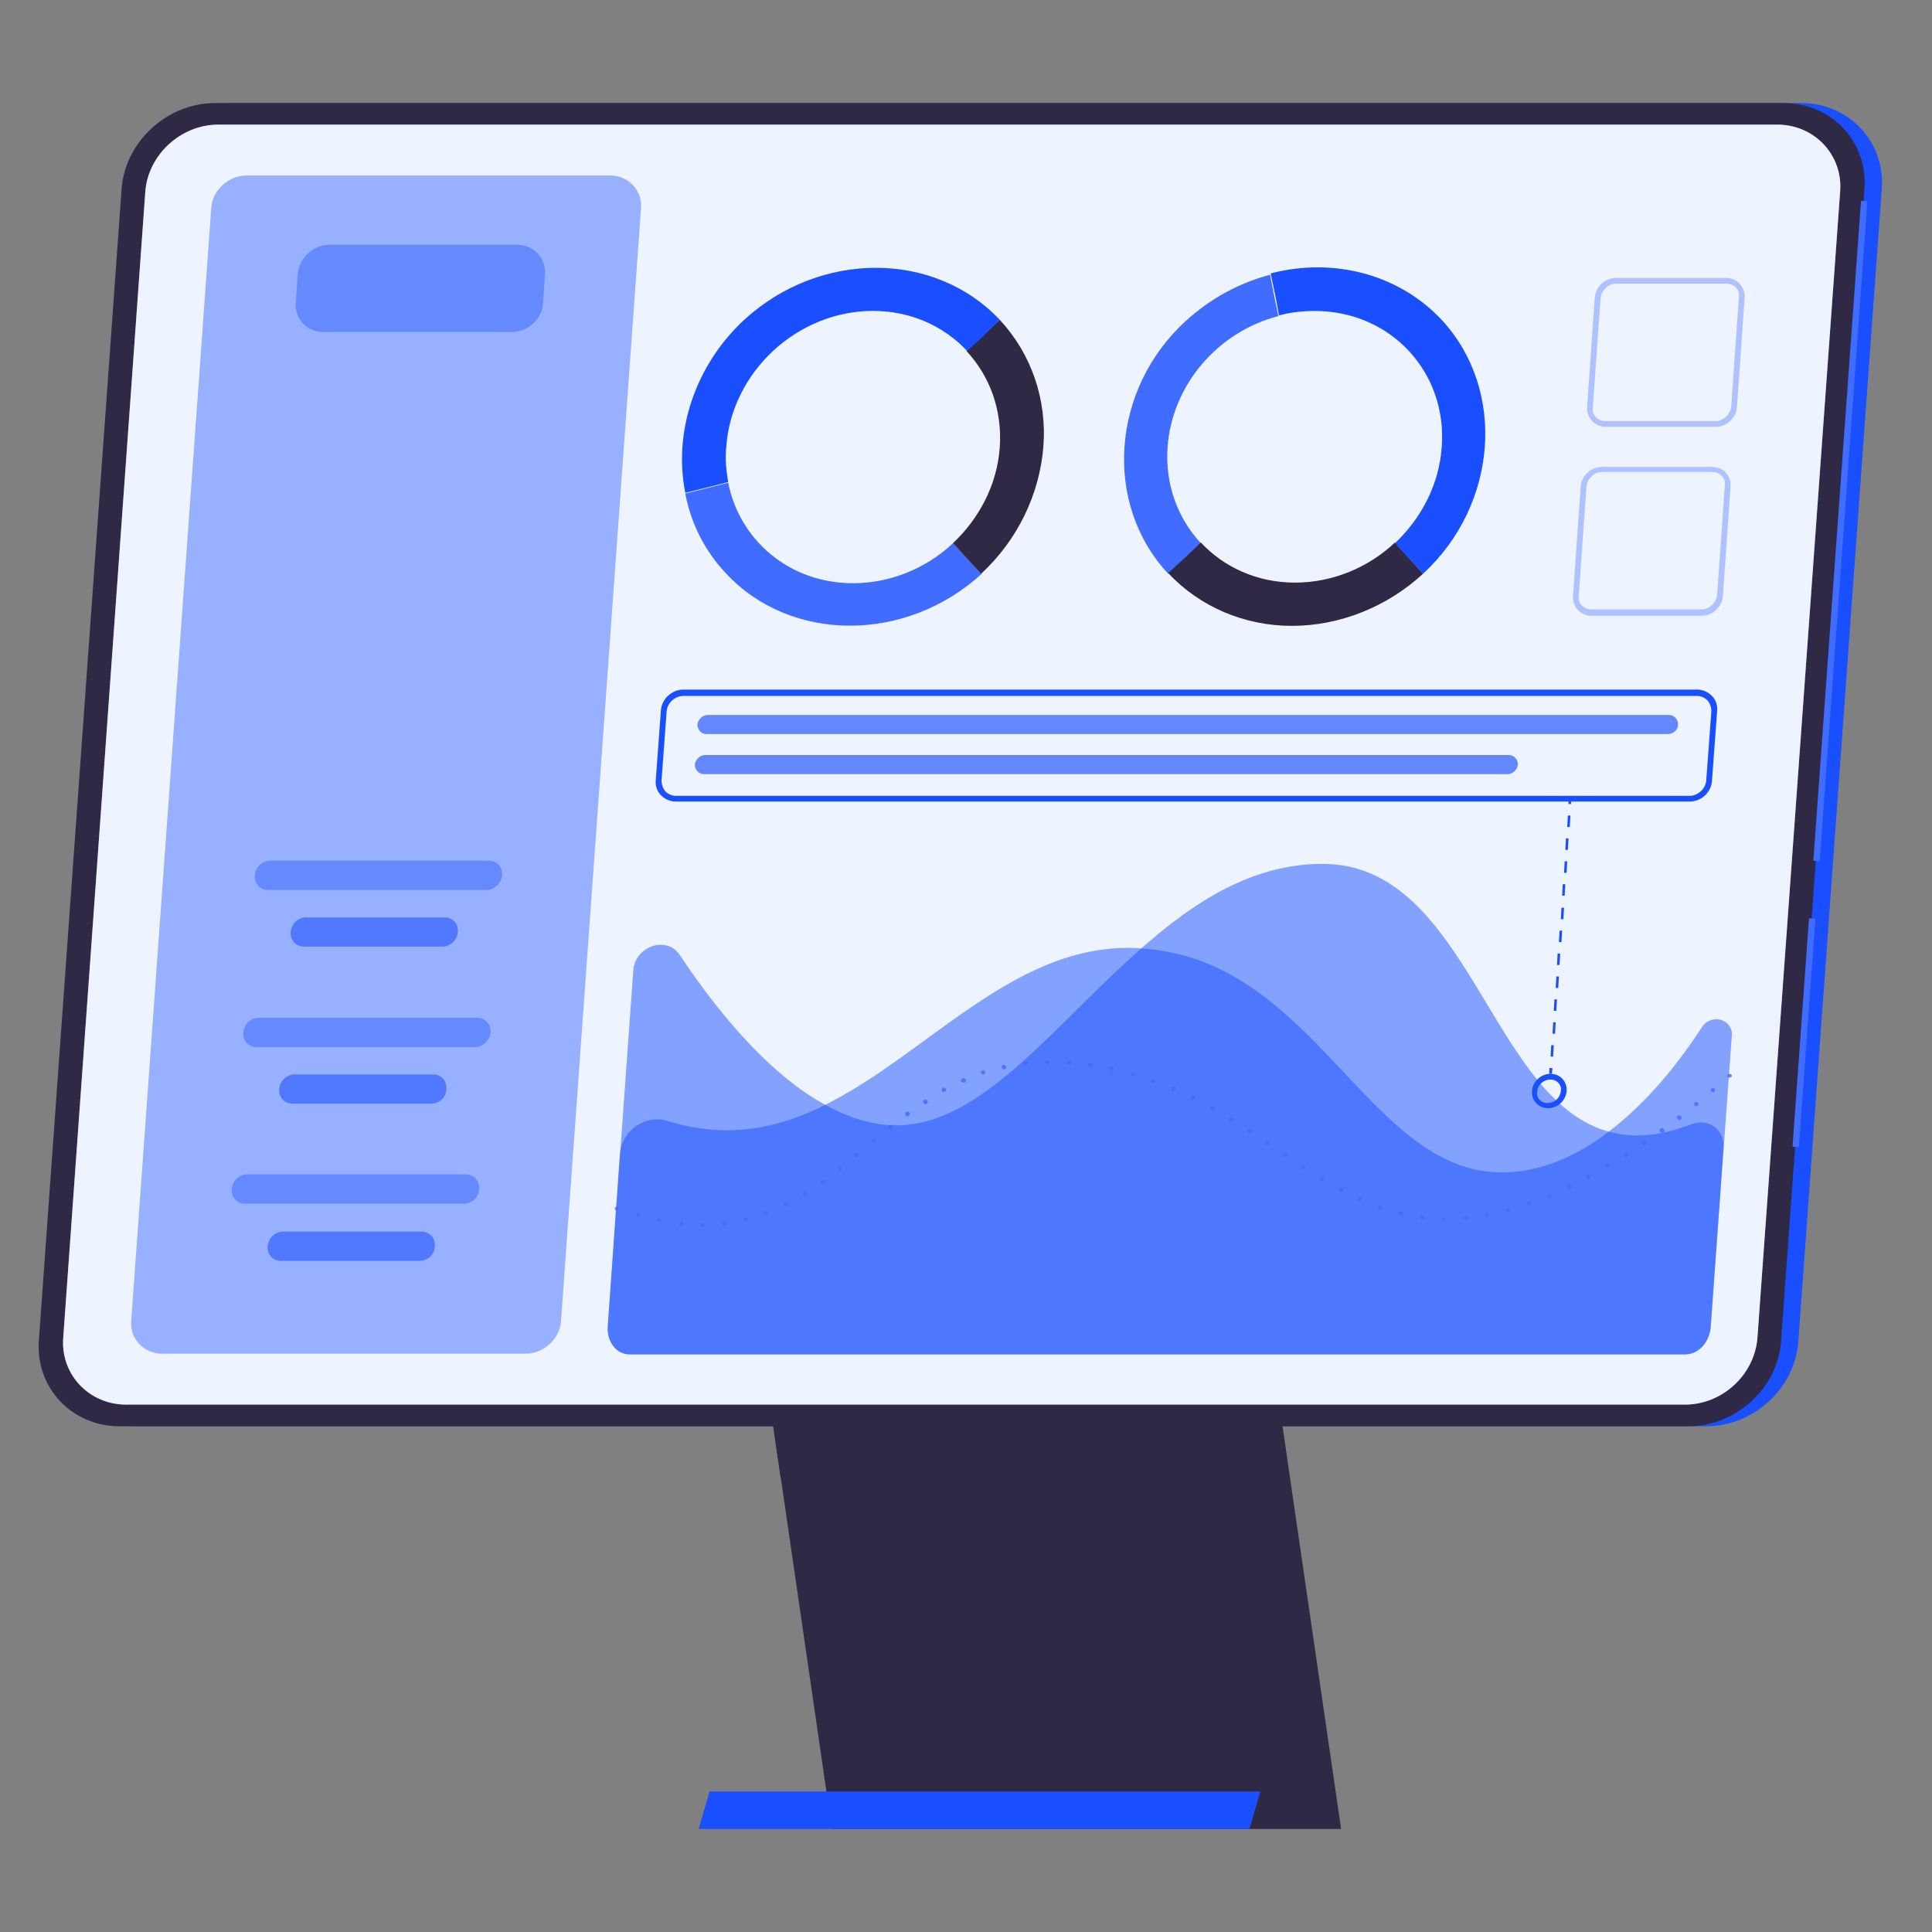 <svg width="150" height="150" viewBox="0 0 150 150" fill="none" xmlns="http://www.w3.org/2000/svg">
<rect x="0" y="0" width="150" height="150" fill="#808080" stroke="none"/>
<g id="Frame">
<g id="Group">
<g id="Group_2">
<path id="Vector" d="M132.471 110.736H10.631C6.902 110.736 4.067 107.723 4.365 104.018L10.83 14.717C11.079 11.013 14.361 8 18.041 8H139.831C143.561 8 146.395 11.013 146.097 14.717L139.632 104.018C139.433 107.723 136.2 110.736 132.471 110.736Z" fill="#194FFE"/>
<path id="Vector_2" d="M104.123 142.002H64.587L57.525 93.449H97.061L104.123 142.002Z" fill="#302945"/>
<path id="Vector_3" d="M97.856 139.086H55.088L54.242 142H97.01L97.856 139.086Z" fill="#194FFE"/>
<path id="Vector_4" d="M99.15 116.812L60.609 114.737L57.525 93.449H95.768L99.15 116.812Z" fill="#302945"/>
<path id="Vector_5" d="M131.077 110.736H9.288C5.558 110.736 2.723 107.723 3.022 104.018L9.437 14.717C9.685 11.013 12.968 8 16.697 8H138.487C142.217 8 145.051 11.013 144.753 14.717L138.288 104.018C138.089 107.723 134.807 110.736 131.077 110.736Z" fill="#302945"/>
<path id="Vector_6" d="M144.489 15.594L140.787 66.828L141.283 66.864L144.985 15.629L144.489 15.594Z" fill="#406CFF"/>
<path id="Vector_7" d="M140.45 71.296L139.17 89.031L139.666 89.067L140.946 71.332L140.45 71.296Z" fill="#406CFF"/>
</g>
<g id="Group_3">
<g id="Group_4">
<path id="Vector_8" d="M130.831 109.053H9.787C6.903 109.053 4.665 106.682 4.913 103.817L11.279 14.911C11.478 12.047 14.014 9.676 16.948 9.676H137.992C140.876 9.676 143.114 12.047 142.865 14.911L136.45 103.817C136.251 106.731 133.715 109.053 130.831 109.053Z" fill="#406CFF"/>
<path id="Vector_9" d="M130.831 109.053H9.787C6.903 109.053 4.665 106.682 4.913 103.817L11.279 14.911C11.478 12.047 14.014 9.676 16.948 9.676H137.992C140.876 9.676 143.114 12.047 142.865 14.911L136.45 103.817C136.251 106.731 133.715 109.053 130.831 109.053Z" fill="#EEF4FF"/>
<path id="Vector_10" opacity="0.5" d="M40.82 105.099H12.573C11.181 105.099 10.086 103.963 10.186 102.58L16.402 16.144C16.502 14.761 17.745 13.625 19.137 13.625H47.384C48.777 13.625 49.871 14.761 49.771 16.144L43.555 102.58C43.456 103.963 42.212 105.099 40.82 105.099Z" fill="#406CFF"/>
</g>
<path id="Vector_11" opacity="0.4" d="M39.725 25.778H25.104C23.861 25.778 22.866 24.791 22.966 23.506L23.115 21.284C23.215 20.049 24.309 19.012 25.552 19.012H40.172C41.416 19.012 42.41 20.049 42.311 21.284L42.162 23.506C42.112 24.791 40.968 25.778 39.725 25.778Z" fill="#194FFE"/>
<g id="Group_5">
<path id="Vector_12" opacity="0.4" d="M37.787 69.096H20.829C20.183 69.096 19.735 68.602 19.785 67.96C19.835 67.318 20.382 66.824 20.979 66.824H37.937C38.583 66.824 39.031 67.318 38.981 67.96C38.931 68.553 38.384 69.096 37.787 69.096Z" fill="#194FFE"/>
<path id="Vector_13" opacity="0.8" d="M34.356 73.495H23.614C22.968 73.495 22.52 73.001 22.57 72.359C22.62 71.717 23.167 71.223 23.764 71.223H34.505C35.152 71.223 35.599 71.717 35.55 72.359C35.5 73.001 34.953 73.495 34.356 73.495Z" fill="#406CFF"/>
<path id="Vector_14" opacity="0.4" d="M36.891 81.296H19.933C19.286 81.296 18.839 80.802 18.889 80.159C18.938 79.517 19.485 79.023 20.082 79.023H37.04C37.687 79.023 38.134 79.517 38.084 80.159C38.035 80.752 37.488 81.296 36.891 81.296Z" fill="#194FFE"/>
<path id="Vector_15" opacity="0.8" d="M33.462 85.69H22.72C22.073 85.69 21.626 85.196 21.676 84.554C21.725 83.912 22.272 83.418 22.869 83.418H33.611C34.257 83.418 34.705 83.912 34.655 84.554C34.655 85.196 34.108 85.69 33.462 85.69Z" fill="#406CFF"/>
<path id="Vector_16" opacity="0.4" d="M35.996 93.448H19.038C18.392 93.448 17.944 92.954 17.994 92.312C18.044 91.67 18.591 91.176 19.188 91.176H36.146C36.792 91.176 37.24 91.67 37.19 92.312C37.19 92.954 36.643 93.448 35.996 93.448Z" fill="#194FFE"/>
<path id="Vector_17" opacity="0.8" d="M32.565 97.893H21.823C21.177 97.893 20.729 97.399 20.779 96.757C20.829 96.115 21.376 95.621 21.973 95.621H32.714C33.361 95.621 33.809 96.115 33.759 96.757C33.759 97.399 33.212 97.893 32.565 97.893Z" fill="#406CFF"/>
</g>
<g id="Group_6">
<path id="Vector_18" opacity="0.5" d="M132.121 79.768C132.867 78.632 134.558 79.126 134.459 80.41L132.818 103.031C132.718 104.217 131.873 105.155 130.828 105.155H48.873C47.878 105.155 47.132 104.217 47.182 103.031L48.127 89.597C48.276 87.769 50.116 86.485 51.807 87.028C56.432 88.461 60.41 87.621 64.041 85.794C71.898 81.892 78.512 73.594 87.563 73.594C87.911 73.594 88.259 73.594 88.607 73.643C102.084 74.433 106.162 91.029 116.606 91.029C119.689 91.029 122.524 89.696 124.96 87.819C127.994 85.497 130.431 82.386 132.121 79.768Z" fill="#194FFE"/>
<path id="Vector_19" opacity="0.5" d="M133.812 89.099L132.818 103.028C132.718 104.213 131.873 105.152 130.828 105.152H48.873C47.878 105.152 47.132 104.213 47.182 103.028L49.171 75.319C49.32 73.442 51.807 72.602 52.802 74.183C55.437 78.134 59.465 83.271 64.09 85.79C65.881 86.778 67.721 87.371 69.61 87.371C76.225 87.371 81.844 79.567 88.607 73.639C92.735 69.984 97.26 67.07 102.681 67.07C114.02 67.07 115.661 85.345 124.911 87.864C126.701 88.358 128.74 88.26 131.226 87.321C132.619 86.728 133.912 87.716 133.812 89.099Z" fill="#194FFE"/>
<g id="Group_7" opacity="0.8">
<path id="Vector_20" d="M134.262 83.663C134.213 83.663 134.163 83.663 134.163 83.614L134.113 83.564V83.515C134.113 83.465 134.113 83.416 134.163 83.416C134.213 83.367 134.312 83.367 134.412 83.416C134.461 83.465 134.461 83.515 134.461 83.515V83.564C134.461 83.564 134.461 83.614 134.412 83.614C134.312 83.663 134.262 83.663 134.262 83.663Z" fill="#406CFF"/>
<path id="Vector_21" d="M54.544 95.273C54.445 95.273 54.395 95.223 54.395 95.125C54.395 95.026 54.494 94.976 54.544 94.976C54.644 94.976 54.693 95.075 54.693 95.125C54.693 95.174 54.644 95.273 54.544 95.273ZM52.853 95.174C52.754 95.174 52.704 95.075 52.704 94.976C52.704 94.878 52.803 94.828 52.903 94.828C53.002 94.828 53.052 94.927 53.052 95.026C53.002 95.125 52.953 95.174 52.853 95.174ZM56.036 95.026C56.036 94.927 56.086 94.828 56.185 94.828C56.285 94.828 56.384 94.878 56.384 94.976C56.384 95.075 56.334 95.174 56.235 95.174C56.135 95.174 56.036 95.075 56.036 95.026ZM51.162 94.927C51.063 94.927 51.013 94.828 51.013 94.73C51.013 94.631 51.113 94.581 51.212 94.581C51.312 94.581 51.361 94.68 51.361 94.779C51.312 94.828 51.262 94.927 51.162 94.927ZM57.727 94.73C57.727 94.631 57.777 94.532 57.876 94.532C57.975 94.532 58.075 94.581 58.075 94.68C58.075 94.779 58.025 94.878 57.926 94.878H57.876C57.777 94.878 57.727 94.828 57.727 94.73ZM112.082 94.828C111.983 94.828 111.933 94.73 111.933 94.68C111.933 94.581 112.032 94.532 112.082 94.532C112.182 94.532 112.231 94.631 112.231 94.68C112.281 94.73 112.182 94.828 112.082 94.828ZM113.624 94.581C113.624 94.483 113.673 94.384 113.773 94.384C113.872 94.384 113.972 94.433 113.972 94.532C113.972 94.631 113.922 94.73 113.823 94.73C113.723 94.73 113.624 94.68 113.624 94.581ZM110.391 94.68C110.292 94.68 110.242 94.581 110.242 94.483C110.242 94.384 110.342 94.334 110.441 94.334C110.54 94.334 110.59 94.433 110.59 94.532C110.59 94.631 110.491 94.73 110.391 94.68C110.391 94.73 110.391 94.73 110.391 94.68ZM49.521 94.483C49.422 94.433 49.372 94.384 49.422 94.285C49.472 94.186 49.521 94.137 49.621 94.186C49.72 94.236 49.77 94.285 49.72 94.384C49.67 94.483 49.621 94.483 49.521 94.483ZM115.265 94.334C115.265 94.236 115.315 94.137 115.414 94.137C115.513 94.137 115.613 94.186 115.613 94.285C115.613 94.384 115.563 94.483 115.464 94.483C115.464 94.483 115.464 94.483 115.414 94.483C115.364 94.483 115.315 94.433 115.265 94.334ZM108.75 94.384C108.651 94.384 108.601 94.285 108.601 94.186C108.601 94.087 108.7 94.038 108.8 94.038C108.899 94.038 108.949 94.137 108.949 94.236C108.899 94.334 108.85 94.384 108.75 94.384ZM59.318 94.236C59.269 94.137 59.318 94.038 59.418 94.038C59.517 93.989 59.617 94.038 59.617 94.137C59.666 94.236 59.617 94.334 59.517 94.334H59.467C59.418 94.384 59.368 94.334 59.318 94.236ZM116.956 93.989C116.956 93.89 117.005 93.791 117.055 93.791C117.155 93.791 117.254 93.84 117.254 93.89C117.254 93.989 117.204 94.087 117.155 94.087H117.105C117.005 94.087 116.956 94.038 116.956 93.989ZM107.109 93.89C107.01 93.84 106.96 93.742 107.01 93.692C107.059 93.593 107.159 93.544 107.209 93.593C107.308 93.643 107.358 93.742 107.308 93.791C107.308 93.84 107.209 93.89 107.159 93.89C107.109 93.939 107.109 93.939 107.109 93.89ZM60.86 93.593C60.81 93.495 60.86 93.396 60.91 93.347C61.009 93.297 61.108 93.347 61.158 93.445C61.208 93.544 61.158 93.643 61.108 93.692C61.108 93.692 61.059 93.692 61.009 93.692C60.959 93.692 60.91 93.643 60.86 93.593ZM118.547 93.495C118.497 93.396 118.547 93.297 118.646 93.297C118.746 93.248 118.845 93.297 118.845 93.396C118.895 93.495 118.845 93.593 118.746 93.593H118.696C118.646 93.593 118.597 93.544 118.547 93.495ZM105.518 93.248C105.418 93.198 105.368 93.1 105.418 93.001C105.468 92.902 105.567 92.902 105.667 92.902C105.766 92.951 105.816 93.05 105.766 93.149C105.717 93.198 105.667 93.248 105.617 93.248C105.567 93.297 105.567 93.297 105.518 93.248ZM120.138 92.902C120.089 92.803 120.138 92.704 120.238 92.704C120.337 92.655 120.437 92.704 120.437 92.803C120.487 92.902 120.437 93.001 120.337 93.05H120.288C120.238 93.001 120.138 92.951 120.138 92.902ZM62.352 92.803C62.302 92.704 62.352 92.606 62.401 92.556C62.501 92.507 62.6 92.507 62.65 92.606C62.7 92.704 62.65 92.803 62.6 92.853C62.6 92.853 62.551 92.902 62.501 92.902C62.451 92.853 62.352 92.853 62.352 92.803ZM104.026 92.507C103.926 92.457 103.926 92.359 103.976 92.26C104.026 92.161 104.125 92.161 104.225 92.21C104.324 92.26 104.324 92.359 104.274 92.457C104.225 92.507 104.175 92.556 104.125 92.556C104.075 92.507 104.026 92.507 104.026 92.507ZM121.68 92.21C121.63 92.112 121.68 92.013 121.78 91.963C121.879 91.914 121.978 91.963 122.028 92.062C122.078 92.161 122.028 92.26 121.929 92.309H121.879C121.78 92.309 121.68 92.26 121.68 92.21ZM63.744 91.865C63.694 91.766 63.694 91.667 63.794 91.618C63.893 91.568 63.993 91.568 64.043 91.667C64.092 91.766 64.092 91.865 63.993 91.914C63.943 91.914 63.943 91.963 63.893 91.963C63.844 91.914 63.794 91.914 63.744 91.865ZM102.534 91.667C102.434 91.618 102.434 91.519 102.484 91.42C102.534 91.321 102.633 91.321 102.733 91.371C102.832 91.42 102.832 91.519 102.783 91.618C102.733 91.667 102.683 91.716 102.633 91.716C102.584 91.667 102.584 91.667 102.534 91.667ZM123.172 91.47C123.122 91.371 123.172 91.272 123.222 91.223C123.321 91.173 123.421 91.223 123.47 91.272C123.52 91.371 123.47 91.47 123.421 91.519C123.421 91.519 123.371 91.519 123.321 91.519C123.271 91.568 123.222 91.519 123.172 91.47ZM65.087 90.828C65.037 90.729 65.037 90.63 65.087 90.581C65.137 90.531 65.286 90.531 65.336 90.63C65.385 90.679 65.385 90.828 65.336 90.877C65.286 90.877 65.286 90.926 65.236 90.926C65.186 90.926 65.137 90.877 65.087 90.828ZM101.092 90.778C100.992 90.729 100.992 90.63 101.042 90.531C101.092 90.432 101.191 90.432 101.291 90.482C101.34 90.531 101.39 90.63 101.34 90.729C101.291 90.778 101.241 90.828 101.191 90.828C101.191 90.778 101.141 90.778 101.092 90.778ZM124.664 90.63C124.614 90.531 124.664 90.432 124.714 90.383C124.813 90.334 124.913 90.383 124.962 90.432C125.012 90.531 124.962 90.63 124.913 90.679C124.863 90.679 124.863 90.679 124.813 90.679C124.763 90.729 124.714 90.679 124.664 90.63ZM99.699 89.84C99.6 89.79 99.6 89.692 99.65 89.593C99.699 89.543 99.799 89.494 99.898 89.543C99.998 89.593 99.998 89.692 99.948 89.79C99.898 89.84 99.848 89.84 99.799 89.84C99.749 89.84 99.749 89.84 99.699 89.84ZM126.106 89.79C126.056 89.692 126.106 89.593 126.156 89.543C126.255 89.494 126.355 89.543 126.404 89.593C126.454 89.692 126.404 89.79 126.355 89.84C126.355 89.84 126.305 89.889 126.255 89.889C126.206 89.84 126.156 89.84 126.106 89.79ZM66.38 89.79C66.33 89.741 66.33 89.593 66.38 89.543C66.43 89.494 66.579 89.494 66.629 89.543C66.678 89.642 66.678 89.741 66.579 89.79C66.529 89.84 66.529 89.84 66.479 89.84C66.479 89.84 66.43 89.84 66.38 89.79ZM127.498 88.852C127.449 88.753 127.449 88.654 127.548 88.605C127.648 88.555 127.747 88.555 127.797 88.654C127.847 88.753 127.847 88.852 127.747 88.901C127.697 88.901 127.697 88.951 127.648 88.951C127.598 88.901 127.548 88.901 127.498 88.852ZM98.307 88.901C98.207 88.852 98.207 88.753 98.257 88.654C98.307 88.555 98.406 88.555 98.506 88.605C98.605 88.654 98.605 88.753 98.555 88.852C98.506 88.901 98.456 88.951 98.406 88.951C98.356 88.901 98.356 88.901 98.307 88.901ZM67.723 88.704C67.673 88.654 67.673 88.506 67.723 88.457C67.772 88.407 67.921 88.407 67.971 88.457C68.021 88.506 68.021 88.654 67.971 88.704C67.921 88.753 67.921 88.753 67.872 88.753C67.772 88.753 67.723 88.753 67.723 88.704ZM96.914 87.963C96.815 87.913 96.815 87.815 96.865 87.716C96.914 87.617 97.014 87.617 97.113 87.666C97.213 87.716 97.213 87.815 97.163 87.913C97.113 87.963 97.064 87.963 97.014 87.963C96.964 88.012 96.914 87.963 96.914 87.963ZM128.891 87.864C128.841 87.815 128.841 87.666 128.941 87.617C128.99 87.568 129.14 87.568 129.189 87.666C129.239 87.716 129.239 87.864 129.14 87.913C129.09 87.913 129.09 87.963 129.04 87.963C128.99 87.963 128.941 87.913 128.891 87.864ZM69.016 87.617C68.966 87.568 68.966 87.419 69.016 87.37C69.115 87.321 69.215 87.321 69.264 87.37C69.314 87.419 69.314 87.568 69.264 87.617C69.215 87.666 69.215 87.666 69.165 87.666C69.065 87.716 69.016 87.666 69.016 87.617ZM95.472 87.074C95.373 87.024 95.373 86.925 95.422 86.827C95.472 86.728 95.572 86.728 95.671 86.777C95.77 86.827 95.77 86.925 95.721 87.024C95.671 87.074 95.621 87.123 95.572 87.123C95.522 87.074 95.522 87.074 95.472 87.074ZM130.234 86.876C130.184 86.777 130.184 86.678 130.283 86.629C130.333 86.58 130.482 86.58 130.532 86.678C130.582 86.728 130.582 86.876 130.482 86.925C130.433 86.925 130.433 86.975 130.383 86.975C130.333 86.925 130.283 86.925 130.234 86.876ZM70.309 86.58C70.259 86.481 70.259 86.382 70.358 86.333C70.408 86.283 70.557 86.283 70.607 86.382C70.657 86.432 70.657 86.58 70.557 86.629C70.507 86.629 70.507 86.678 70.458 86.678C70.408 86.678 70.358 86.629 70.309 86.58ZM94.03 86.185C93.93 86.135 93.93 86.036 93.98 85.938C94.03 85.839 94.129 85.839 94.229 85.888C94.328 85.938 94.328 86.036 94.279 86.135C94.229 86.185 94.179 86.234 94.129 86.234C94.08 86.234 94.08 86.234 94.03 86.185ZM131.576 85.839C131.527 85.79 131.527 85.641 131.576 85.592C131.676 85.543 131.775 85.543 131.825 85.592C131.875 85.641 131.875 85.79 131.825 85.839C131.775 85.839 131.726 85.888 131.726 85.888C131.676 85.888 131.626 85.888 131.576 85.839ZM71.701 85.641C71.651 85.543 71.651 85.444 71.751 85.394C71.85 85.345 71.95 85.345 71.999 85.444C72.049 85.543 72.049 85.641 71.95 85.691C71.9 85.691 71.9 85.74 71.85 85.74C71.8 85.691 71.701 85.641 71.701 85.641ZM92.538 85.394C92.439 85.345 92.439 85.246 92.488 85.147C92.538 85.049 92.638 85.049 92.737 85.049C92.836 85.098 92.836 85.197 92.787 85.296C92.737 85.345 92.687 85.394 92.638 85.394C92.638 85.444 92.588 85.444 92.538 85.394ZM132.869 84.752C132.82 84.703 132.82 84.555 132.869 84.505C132.919 84.456 133.068 84.456 133.118 84.505C133.168 84.555 133.168 84.703 133.118 84.752C133.068 84.802 133.068 84.802 133.019 84.802C132.969 84.802 132.919 84.802 132.869 84.752ZM73.143 84.703C73.094 84.604 73.143 84.505 73.193 84.456C73.292 84.406 73.392 84.456 73.442 84.505C73.491 84.604 73.442 84.703 73.392 84.752C73.342 84.752 73.342 84.752 73.292 84.752C73.193 84.802 73.143 84.802 73.143 84.703ZM91.046 84.703C90.947 84.653 90.897 84.555 90.947 84.456C90.996 84.357 91.096 84.308 91.195 84.357C91.295 84.406 91.344 84.505 91.295 84.604C91.295 84.653 91.195 84.703 91.146 84.703C91.096 84.703 91.096 84.703 91.046 84.703ZM89.504 84.061C89.405 84.011 89.355 83.913 89.405 83.863C89.455 83.764 89.554 83.715 89.604 83.764C89.703 83.814 89.753 83.913 89.703 83.962C89.703 84.011 89.604 84.061 89.554 84.061H89.504ZM74.635 83.962C74.585 83.863 74.635 83.764 74.735 83.715C74.834 83.666 74.933 83.715 74.983 83.814C75.033 83.913 74.983 84.011 74.884 84.061H74.834C74.685 84.061 74.635 84.011 74.635 83.962ZM87.913 83.567C87.814 83.517 87.764 83.468 87.814 83.369C87.814 83.27 87.963 83.221 88.013 83.27C88.112 83.27 88.162 83.369 88.112 83.468C88.112 83.517 88.013 83.567 87.913 83.567ZM76.177 83.32C76.127 83.221 76.177 83.122 76.276 83.122C76.376 83.073 76.475 83.122 76.475 83.221C76.525 83.32 76.475 83.419 76.376 83.419H76.326C76.276 83.419 76.177 83.369 76.177 83.32ZM86.272 83.122C86.173 83.122 86.123 83.023 86.123 82.925C86.123 82.826 86.222 82.777 86.322 82.777C86.421 82.777 86.471 82.875 86.471 82.974C86.471 83.073 86.421 83.122 86.272 83.122C86.322 83.122 86.322 83.122 86.272 83.122ZM77.768 82.875C77.768 82.777 77.818 82.678 77.917 82.678C78.017 82.678 78.116 82.727 78.116 82.826C78.116 82.925 78.067 83.023 77.967 83.023C77.967 83.023 77.967 83.023 77.917 83.023C77.868 82.974 77.818 82.925 77.768 82.875ZM84.631 82.875C84.531 82.875 84.482 82.777 84.482 82.678C84.482 82.579 84.581 82.53 84.681 82.53C84.78 82.53 84.83 82.628 84.83 82.727C84.83 82.777 84.73 82.875 84.631 82.875ZM79.459 82.579C79.459 82.48 79.509 82.431 79.608 82.381C79.708 82.381 79.807 82.431 79.807 82.53C79.807 82.628 79.757 82.727 79.658 82.727C79.558 82.727 79.459 82.678 79.459 82.579ZM82.99 82.678C82.89 82.678 82.841 82.579 82.841 82.48C82.841 82.381 82.94 82.332 83.04 82.332C83.139 82.332 83.189 82.431 83.189 82.53C83.139 82.628 83.089 82.678 82.99 82.678ZM81.15 82.48C81.15 82.381 81.2 82.332 81.299 82.332C81.398 82.332 81.448 82.381 81.448 82.48C81.448 82.579 81.349 82.628 81.299 82.628C81.2 82.628 81.15 82.579 81.15 82.48Z" fill="#406CFF"/>
<path id="Vector_22" d="M47.88 93.988H47.83C47.83 93.988 47.78 93.988 47.78 93.938L47.73 93.889V93.84C47.73 93.79 47.73 93.741 47.78 93.741L47.83 93.691C47.88 93.691 47.929 93.691 47.979 93.691C47.979 93.691 48.029 93.691 48.029 93.741C48.079 93.79 48.079 93.79 48.079 93.84V93.889C48.079 93.889 48.079 93.938 48.029 93.938L47.979 93.988C47.929 93.988 47.88 93.988 47.88 93.988Z" fill="#406CFF"/>
</g>
</g>
<g id="Group_8">
<g id="Group_9">
<path id="Vector_23" d="M75.136 43.404L73.992 42.169C71.953 44.095 69.168 45.281 66.234 45.281C61.311 45.281 57.432 41.971 56.537 37.477L54.796 37.921L53.205 38.316C53.653 40.687 54.747 42.811 56.388 44.54C61.411 49.923 70.362 49.923 76.23 44.54L75.136 43.404Z" fill="#406CFF"/>
<path id="Vector_24" d="M77.623 24.832L76.081 26.264L75.037 27.252C76.827 29.178 77.821 31.796 77.623 34.711C77.424 37.625 76.031 40.242 73.992 42.169L74.887 43.157L76.18 44.539C79.015 41.922 80.706 38.365 81.004 34.711C81.302 31.006 80.059 27.45 77.623 24.832Z" fill="#302945"/>
<path id="Vector_25" d="M77.622 24.831C72.549 19.447 63.648 19.447 57.779 24.831C54 28.338 52.259 33.474 53.204 38.265L55.193 37.772L56.536 37.426C56.387 36.537 56.287 35.648 56.387 34.709C56.785 28.881 61.907 24.139 67.775 24.139C70.709 24.139 73.295 25.325 75.085 27.251L76.428 26.016L77.622 24.831Z" fill="#194FFE"/>
</g>
<g id="Group_10">
<path id="Vector_26" d="M91.893 43.41L93.236 42.175C91.446 40.249 90.451 37.631 90.65 34.717C90.998 29.828 94.628 25.728 99.253 24.543L98.905 22.863L98.607 21.332C96.17 21.974 93.932 23.209 92.043 24.938C86.274 30.223 85.627 39.113 90.7 44.546L91.893 43.41Z" fill="#406CFF"/>
<path id="Vector_27" d="M110.492 44.541L109.199 43.109L108.304 42.121C106.265 44.047 103.48 45.233 100.546 45.233C97.612 45.233 95.026 44.047 93.236 42.121L92.191 43.109L90.699 44.492C93.136 47.11 96.617 48.592 100.297 48.592C104.027 48.592 107.707 47.11 110.492 44.541Z" fill="#302945"/>
<path id="Vector_28" d="M110.492 44.542C116.311 39.159 116.957 30.268 111.934 24.835C108.652 21.328 103.58 19.945 98.656 21.229L99.054 23.156L99.303 24.489C100.198 24.242 101.143 24.144 102.088 24.144C107.956 24.144 112.382 28.885 111.934 34.714C111.735 37.628 110.343 40.245 108.304 42.172L109.448 43.407L110.492 44.542Z" fill="#194FFE"/>
</g>
</g>
<path id="Vector_29" opacity="0.3" d="M134.013 22.023C134.311 22.023 134.56 22.121 134.759 22.319C134.958 22.517 135.057 22.764 135.008 23.06L134.411 31.555C134.361 32.148 133.814 32.691 133.217 32.691H124.664C124.365 32.691 124.117 32.593 123.918 32.395C123.719 32.197 123.619 31.951 123.669 31.654L124.266 23.159C124.316 22.566 124.863 22.023 125.459 22.023H134.013ZM134.013 21.578H125.459C124.614 21.578 123.868 22.27 123.818 23.109L123.221 31.605C123.172 32.444 123.818 33.136 124.664 33.136H133.217C134.063 33.136 134.809 32.444 134.858 31.605L135.455 23.109C135.505 22.27 134.858 21.578 134.013 21.578Z" fill="#194FFE"/>
<path id="Vector_30" opacity="0.3" d="M132.919 36.645C133.218 36.645 133.466 36.744 133.665 36.941C133.864 37.139 133.964 37.386 133.914 37.682L133.317 46.178C133.267 46.77 132.72 47.314 132.123 47.314H123.57C123.271 47.314 123.023 47.215 122.824 47.017C122.625 46.82 122.526 46.573 122.575 46.277L123.172 37.781C123.222 37.188 123.769 36.645 124.366 36.645H132.919ZM132.919 36.25H124.366C123.52 36.25 122.774 36.941 122.724 37.781L122.128 46.277C122.078 47.116 122.724 47.808 123.57 47.808H132.123C132.969 47.808 133.715 47.116 133.765 46.277L134.361 37.781C134.411 36.892 133.765 36.25 132.919 36.25Z" fill="#194FFE"/>
<path id="Vector_31" d="M120.387 83.816C120.635 83.816 120.834 83.914 120.983 84.063C121.133 84.211 121.232 84.458 121.182 84.705C121.133 85.248 120.685 85.643 120.138 85.643C119.889 85.643 119.69 85.544 119.541 85.396C119.392 85.248 119.293 85.001 119.342 84.754C119.392 84.211 119.84 83.816 120.387 83.816ZM120.387 83.371C119.641 83.371 118.994 83.964 118.945 84.705C118.895 85.446 119.442 86.038 120.188 86.038C120.934 86.038 121.58 85.446 121.63 84.705C121.68 83.964 121.133 83.371 120.387 83.371Z" fill="#194FFE"/>
<g id="Group_11">
<path id="Vector_32" d="M120.486 83.366H120.287V82.922H120.536L120.486 83.366Z" fill="#194FFE"/>
<path id="Vector_33" d="M120.586 82.036H120.387L120.436 81.147H120.635L120.586 82.036ZM120.735 80.258H120.536L120.586 79.369H120.785L120.735 80.258ZM120.834 78.48H120.635L120.685 77.591H120.884L120.834 78.48ZM120.983 76.702H120.785L120.834 75.813H121.033L120.983 76.702ZM121.083 74.924H120.884L120.934 74.034H121.133L121.083 74.924ZM121.232 73.145H121.033L121.083 72.256H121.282L121.232 73.145ZM121.381 71.367H121.182L121.232 70.478H121.431L121.381 71.367ZM121.481 69.54H121.282L121.332 68.651H121.531L121.481 69.54ZM121.63 67.762H121.431L121.481 66.873H121.68L121.63 67.762ZM121.729 65.984H121.531L121.58 65.094H121.779L121.729 65.984ZM121.879 64.206H121.68L121.729 63.316H121.928L121.879 64.206Z" fill="#194FFE"/>
<path id="Vector_34" d="M121.805 61.974L121.773 62.418L121.972 62.432L122.004 61.989L121.805 61.974Z" fill="#194FFE"/>
</g>
<path id="Vector_35" d="M131.178 62.232H52.455C52.008 62.232 51.61 62.035 51.312 61.738C51.013 61.442 50.864 60.997 50.914 60.553L51.312 55.169C51.361 54.28 52.157 53.539 53.052 53.539H131.775C132.223 53.539 132.621 53.737 132.919 54.033C133.217 54.329 133.367 54.774 133.317 55.218L132.919 60.602C132.869 61.491 132.123 62.232 131.178 62.232ZM53.052 54.033C52.406 54.033 51.809 54.576 51.759 55.218L51.361 60.602C51.361 60.898 51.461 61.195 51.66 61.442C51.859 61.639 52.157 61.788 52.455 61.788H131.178C131.825 61.788 132.422 61.244 132.471 60.602L132.869 55.218C132.869 54.922 132.77 54.626 132.571 54.379C132.372 54.181 132.074 54.033 131.775 54.033H53.052Z" fill="#194FFE"/>
<path id="Vector_36" opacity="0.8" fill-rule="evenodd" clip-rule="evenodd" d="M129.488 56.993H54.843C54.445 56.993 54.147 56.648 54.147 56.253C54.196 55.858 54.544 55.512 54.942 55.512H129.587C129.985 55.512 130.284 55.858 130.284 56.253C130.284 56.697 129.886 56.993 129.488 56.993Z" fill="#406CFF"/>
<path id="Vector_37" opacity="0.8" fill-rule="evenodd" clip-rule="evenodd" d="M117.055 60.103H54.644C54.246 60.103 53.947 59.757 53.947 59.362C53.997 58.967 54.345 58.621 54.743 58.621H117.155C117.552 58.621 117.851 58.967 117.851 59.362C117.801 59.757 117.453 60.103 117.055 60.103Z" fill="#406CFF"/>
</g>
</g>
</g>
</svg>
